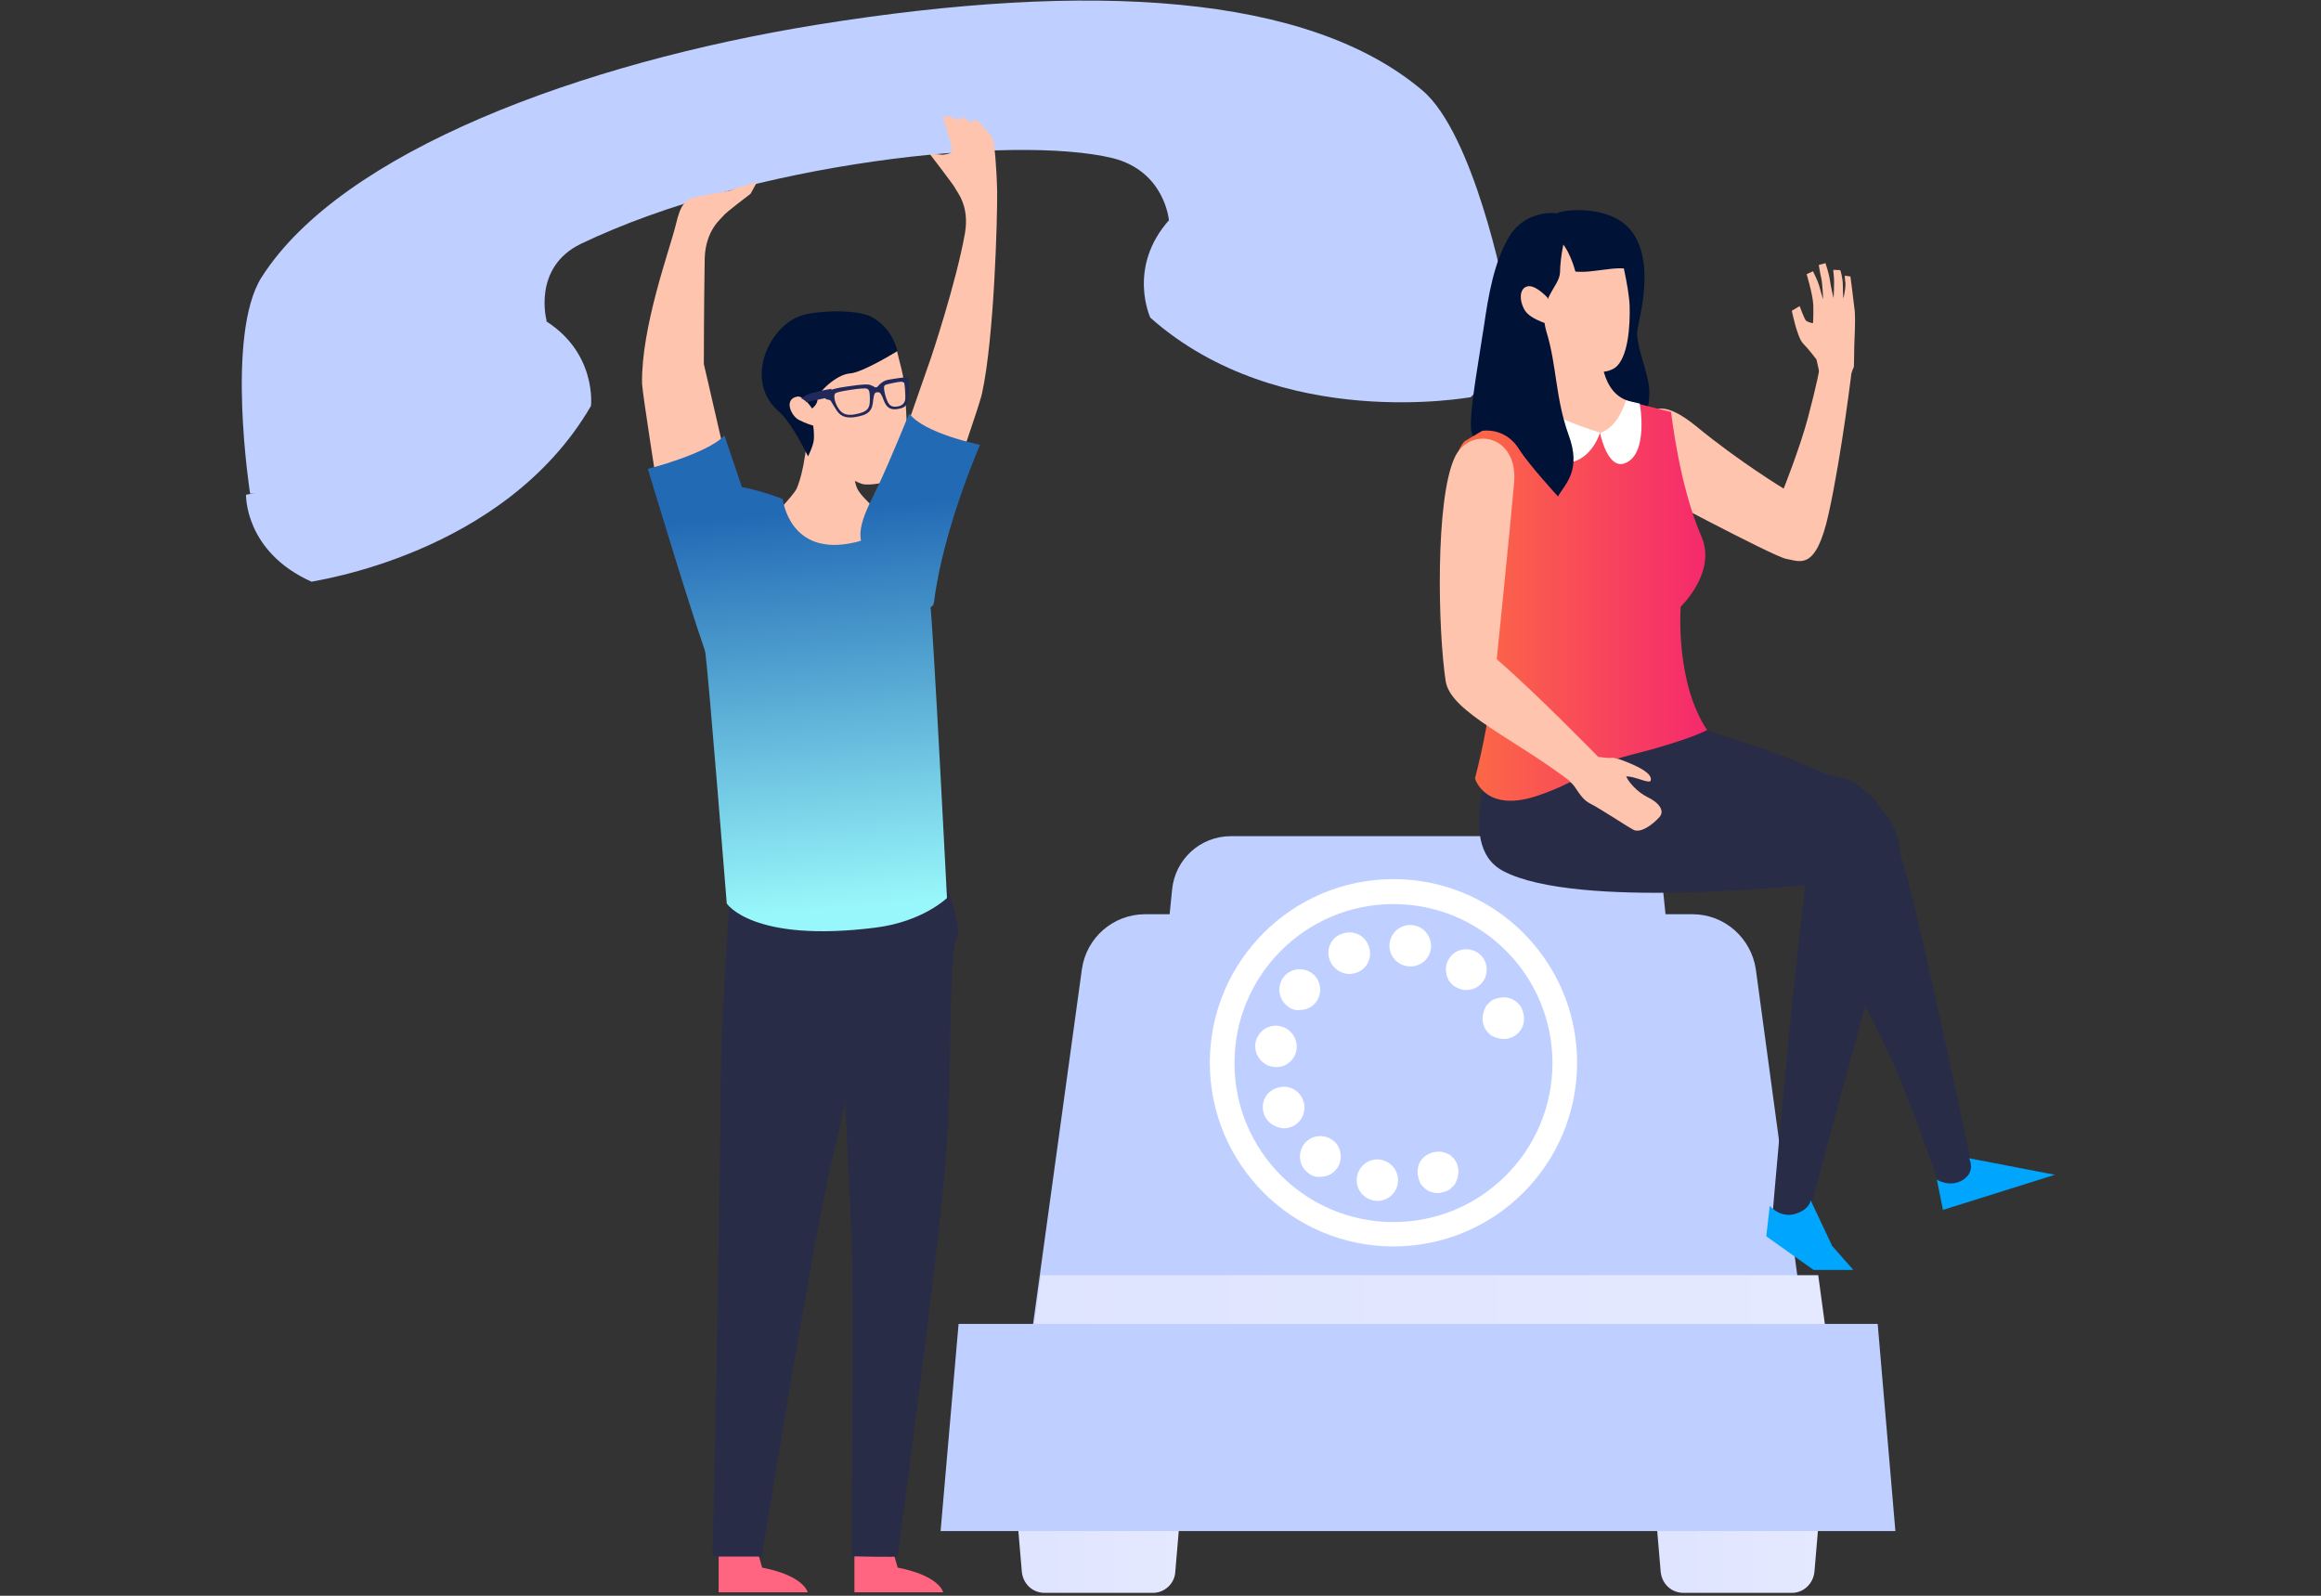 <?xml version="1.0" encoding="utf-8"?>
<!-- Generator: Adobe Illustrator 23.1.0, SVG Export Plug-In . SVG Version: 6.00 Build 0)  -->
<svg version="1.0" id="Layer_1" xmlns="http://www.w3.org/2000/svg" xmlns:xlink="http://www.w3.org/1999/xlink" x="0px" y="0px"
	 viewBox="0 0 800 550" style="enable-background:new 0 0 800 550;" xml:space="preserve">
<rect x="0" y="0" width="800" height="550" fill="#333333" stroke="none"/>
<style type="text/css">
	.st0{fill:url(#SVGID_1_);}
	.st1{fill:url(#SVGID_2_);}
	.st2{fill:url(#SVGID_3_);}
	.st3{fill:#BFCFFF;}
	.st4{fill:url(#SVGID_4_);}
	.st5{fill:#FFFFFF;}
	.st6{fill:#FEC4AD;}
	.st7{fill:#FF6580;}
	.st8{fill:#292C47;}
	.st9{fill:#001235;}
	.st10{fill:#21295B;}
	.st11{fill:url(#SVGID_5_);}
	.st12{fill:url(#SVGID_6_);}
	.st13{fill:url(#SVGID_7_);}
	.st14{fill:#00A5FD;}
	.st15{fill:url(#SVGID_8_);}
</style>
<g>
	<g id="DESIGNED_BY_FREEPIK">
	</g>
	
		<linearGradient id="SVGID_1_" gradientUnits="userSpaceOnUse" x1="276.617" y1="-38.456" x2="281.973" y2="-38.456" gradientTransform="matrix(1 0 0 -1 0 236)">
		<stop  offset="0" style="stop-color:#DFE4FF"/>
		<stop  offset="1" style="stop-color:#E5E9FF"/>
	</linearGradient>
	<polygon class="st0" points="281.8,377.8 281.8,171.2 276.6,171.2 276.6,377.8 	"/>
	<g>
		<g>
			
				<linearGradient id="SVGID_2_" gradientUnits="userSpaceOnUse" x1="349.803" y1="-502.606" x2="407.703" y2="-502.606" gradientTransform="matrix(1 0 0 -1 0 28)">
				<stop  offset="0" style="stop-color:#DFE4FF"/>
				<stop  offset="1" style="stop-color:#E5E9FF"/>
			</linearGradient>
			<path class="st1" d="M397.4,549h-37.3c-4.2,0-7.5-3.1-7.9-7.3l-2.5-29.4h57.9l-2.5,29.4C404.9,545.8,401.4,549,397.4,549z"/>
			
				<linearGradient id="SVGID_3_" gradientUnits="userSpaceOnUse" x1="570.009" y1="-502.606" x2="627.93" y2="-502.606" gradientTransform="matrix(1 0 0 -1 0 28)">
				<stop  offset="0" style="stop-color:#DFE4FF"/>
				<stop  offset="1" style="stop-color:#E5E9FF"/>
			</linearGradient>
			<path class="st2" d="M617.6,549h-37.3c-4.2,0-7.5-3.1-7.9-7.3l-2.5-29.4h58l-2.5,29.4C625,545.8,621.7,549,617.6,549z"/>
		</g>
		<path class="st3" d="M624.1,473.6H353.7l19.2-139.5c1.5-10.9,10.8-19,21.8-19h188.7c11,0,20.2,8.2,21.8,19L624.1,473.6z"/>
		<path class="st3" d="M587.5,446.6H390l14-140c1-10.4,9.7-18.4,20.2-18.4H553c10.5,0,19.3,7.9,20.2,18.4L587.5,446.6z"/>
		
			<linearGradient id="SVGID_4_" gradientUnits="userSpaceOnUse" x1="354.305" y1="-427.606" x2="631.105" y2="-427.606" gradientTransform="matrix(1 0 0 -1 0 28)">
			<stop  offset="0" style="stop-color:#DFE4FF"/>
			<stop  offset="1" style="stop-color:#E5E9FF"/>
		</linearGradient>
		<polygon class="st4" points="358.8,439.5 354.3,471.8 631.1,471.8 626.7,439.5 		"/>
		<polygon class="st3" points="653.3,527.7 324.2,527.7 330.4,456.3 647.2,456.3 		"/>
		<ellipse class="st5" cx="480.3" cy="366.3" rx="63.3" ry="63.3"/>
		<ellipse class="st3" cx="480.3" cy="366.4" rx="54.8" ry="54.8"/>
		<g>
			<g>
				<path class="st5" d="M495.7,411.2c-1.9,0-3.7-0.6-5-2c-0.3-0.3-0.6-0.6-0.9-1s-0.5-0.8-0.6-1.3c-0.2-0.4-0.3-0.9-0.4-1.4
					s-0.2-0.9-0.2-1.5c0-1.9,0.6-3.7,2-5c1.7-1.7,4.2-2.3,6.4-2c0.4,0.1,0.9,0.2,1.4,0.4c0.4,0.2,0.8,0.4,1.3,0.6
					c0.4,0.2,0.6,0.6,1,0.9c1.4,1.4,2,3.1,2,5c0,0.5-0.1,0.9-0.2,1.5c-0.1,0.4-0.2,0.9-0.4,1.4c-0.2,0.4-0.4,0.8-0.6,1.3
					c-0.2,0.4-0.6,0.6-0.9,1c-0.3,0.3-0.6,0.6-1,0.9c-0.4,0.2-0.8,0.5-1.3,0.6c-0.4,0.2-0.9,0.3-1.4,0.4
					C496.5,411.2,496.1,411.2,495.7,411.2z"/>
			</g>
			<g>
				<path class="st5" d="M473.7,413.8L473.7,413.8L473.7,413.8c-3.9-0.6-6.6-4.2-6-8.1l0,0c0.6-3.9,4.2-6.6,8.1-6l0,0
					c3.9,0.6,6.6,4.3,6,8.1l0,0c-0.5,3.6-3.6,6.1-7,6.1l0,0C474.3,413.9,473.9,413.9,473.7,413.8z M450.8,404.2L450.8,404.2
					L450.8,404.2c-3.1-2.3-3.6-6.9-1.3-9.9l0,0c2.3-3.1,6.8-3.6,9.9-1.3l0,0c3.1,2.3,3.6,6.9,1.3,9.9l0,0c-1.5,1.9-3.5,2.7-5.6,2.7
					l0,0C453.7,405.8,452.1,405.3,450.8,404.2z M435.8,384.3c-1.5-3.6,0.2-7.9,4-9.2l0,0c3.6-1.5,7.9,0.2,9.3,4l0,0
					c1.5,3.6-0.3,7.9-4,9.3l0,0c-0.9,0.3-1.8,0.5-2.7,0.5l0,0C439.7,388.7,436.9,387.1,435.8,384.3z M438.8,367.7
					c-3.9-0.6-6.6-4.2-6.1-8.1l0,0c0.6-3.9,4.3-6.6,8.1-6l0,0c3.9,0.6,6.6,4.2,6.1,8.1l0,0c-0.5,3.6-3.6,6.1-7,6.1l0,0
					C439.4,367.8,439.1,367.8,438.8,367.7z M443.7,346.7c-3.1-2.3-3.6-6.9-1.3-9.9l0,0l0,0l0,0c2.3-3.1,6.9-3.6,9.9-1.3l0,0
					c3.1,2.3,3.6,6.9,1.3,9.9l0,0c-1.5,1.9-3.5,2.7-5.6,2.7l0,0C446.6,348.3,445,347.9,443.7,346.7z M501.1,339.8
					c-3.1-2.3-3.6-6.9-1.3-9.9l0,0c2.3-3.1,6.8-3.6,9.9-1.3l0,0c3.1,2.3,3.6,6.9,1.3,9.9l0,0c-1.5,1.9-3.5,2.7-5.6,2.7l0,0
					C504.1,341.3,502.5,340.7,501.1,339.8z M458.4,331.1c-1.5-3.6,0.2-7.9,4-9.2l0,0l0,0l0,0c3.6-1.5,7.9,0.2,9.3,4l0,0
					c1.5,3.6-0.2,7.9-4,9.3l0,0c-0.8,0.3-1.8,0.5-2.7,0.5l0,0C462.2,335.6,459.5,333.9,458.4,331.1z M485,333
					c-3.9-0.6-6.6-4.2-6-8.1l0,0c0.6-3.9,4.2-6.6,8.1-6l0,0c3.9,0.5,6.6,4.2,6.1,8.1l0,0c-0.5,3.6-3.6,6.1-7,6.1l0,0
					C485.6,333.1,485.4,333,485,333z"/>
			</g>
			<g>
				<path class="st5" d="M518.2,358.1c-0.5,0-0.9-0.1-1.5-0.2s-0.9-0.2-1.4-0.4c-0.4-0.2-0.8-0.4-1.3-0.6c-0.4-0.2-0.6-0.6-1-0.9
					c-1.4-1.4-2-3.1-2-5c0-0.5,0.1-0.9,0.2-1.5c0.1-0.4,0.2-0.9,0.4-1.4c0.2-0.4,0.4-0.8,0.6-1.3c0.2-0.4,0.6-0.6,0.9-1
					c0.3-0.3,0.6-0.6,1-0.9c0.3-0.2,0.8-0.5,1.3-0.6c0.4-0.2,0.9-0.3,1.4-0.4c2.3-0.5,4.8,0.2,6.4,1.9c0.3,0.3,0.6,0.6,0.9,1
					c0.2,0.4,0.5,0.8,0.6,1.3c0.2,0.4,0.3,0.9,0.4,1.4c0.1,0.5,0.2,0.9,0.2,1.5c0,1.9-0.6,3.7-2,5
					C522,357.4,520.1,358.1,518.2,358.1z"/>
			</g>
		</g>
	</g>
	<g>
		<path class="st3" d="M396.5,109.5c0,0-8.1-17.3,6.5-33.7c0,0,54.8,35.5,115.9,25.6c0,0,6.7,18.4-12,35.5
			C506.9,136.8,441.3,149.2,396.5,109.5z"/>
		<path class="st3" d="M490.2,31.1C450.9-2.1,376.2-6.7,281.7,8.5c-81.2,13.1-163.9,43.7-191.5,87c-12.6,19.7-4,74.6-4,74.6
			c74.9,4.7,102.2-59.6,102.2-59.6s-5-18.2,11.7-26.4c58.7-28.2,149.6-37.8,183.4-29.6c18,4.5,19.4,21.4,19.4,21.4
			s46.3,52.5,115.7,24.6C518.7,100.3,508,46,490.2,31.1z"/>
		<path class="st3" d="M203.7,139.9c0,0,2.2-18.9-16.8-30c0,0-40.7,50.9-102.1,60.6c0,0-0.6,19.6,22.6,30
			C107.5,200.2,173.7,191.5,203.7,139.9z"/>
	</g>
	<path class="st6" d="M327.6,168.3c0,0,10.3-29.4,10.9-32.8c4.2-19.2,5.3-60.6,5.2-69.5c-0.2-8.8-1-16.5-1.3-17.7
		c-0.2-1.3-5.7-7-5.7-7c0,0.1-1.7,0.2-1.7,0.2l-0.1,1.2l-2.3-2l-2-0.1l-0.2,1l-2.8-1.4l-2.7-0.1c0,0,1.8,5.6,2.7,9
		c1,3.5-0.1,3.7-0.1,3.7s-2.2,0.7-3.1,0.5s-3.9-0.2-3.9-0.2s8.3,10.8,8.7,11.7c0.3,1,5.1,5.8,3.4,15.6
		c-3.1,17.3-11.7,42.9-11.7,42.9c0.2-0.6-11.1,31.8-11.1,31.8L327.6,168.3z"/>
	<path class="st7" d="M247.7,532.9v15.9h30.7c0,0-1.2-5.7-15.7-8.5l-2.1-7.4H247.7L247.7,532.9z"/>
	<path class="st7" d="M294.5,532.9v15.9h30.6c0,0-1.2-5.7-15.7-8.5l-2.1-7.4H294.5L294.5,532.9z"/>
	<path class="st8" d="M252.8,295.4c0,0-4.3,44.6-4.5,86.4c-0.2,41.9-2.7,154.7-2.7,154.7h17c0,0,17.5-108.6,23.9-135.4
		c6.4-26.9,22.8-105.1,22.8-105.1L252.8,295.4z"/>
	<path class="st6" d="M278.9,147.5c0,0-1.2,8.6-2,12.9c-0.9,4.4-1.7,6.6-2.3,8c-1.5,3-10.5,11.9-10.5,11.9s28.1,14.8,36.3,14.8
		s5.3-16.4,5.3-16.4s-9-7-10.4-10.7c-1.4-3.6-2.1-14-2.1-14L278.9,147.5z"/>
	<path class="st8" d="M289.7,343.8c0,0,3.1,70.6,3.9,83.2c0.6,12.6,0,109.4,0,109.4s15.8,0.4,15.8,0s15-110.1,16.9-141
		c1.9-31,0.7-67.8,3.5-71.9c2.5-4.3-6.9-27.9-6.9-27.9l-22.5-0.7L289.7,343.8z"/>
	<path class="st6" d="M301.3,115.4c2.7,1,7.3,3.6,7.9,5.7c0.5,2.3,2.4,8.7,2.7,12.7c0.2,4,0.7,11.3,0.7,16s-2.8,14-3.9,15.1
		c-1,1-8.8,2.7-11.5,1.9c-2.7-0.7-18-8.7-19.1-18.5c0,0-2.7,1.5-7.7-6.7c-1.4-2.1,3.2-17.9,3.9-20.8c1.5-6.8,18.3-1.5,22.2-2.5
		C300.4,117.1,301.3,115.4,301.3,115.4z"/>
	<path class="st9" d="M309.3,121c0,0-11.9,7.4-16.3,7.7c-4.7,0.3-11.3,6.7-11.2,8.7c0.1,2-1.9,3.4-1.9,3.4s-2.9-4.6-5.2-4.1
		c-4.7,1-1.9,6.7,0.6,8s5,2,5,2s0.4,2.7,0.2,4.9c-0.2,2.2-2,5.7-2,5.7s-5.4-11.6-10.4-15.8c-11.6-10.3-3.2-29.2,8.3-32.8
		c4.7-1.5,17.4-2.3,23.6,0.3C307.8,113,309.3,121,309.3,121z"/>
	<path class="st10" d="M284.4,137.3c0.2,0.4,1.5,0.5,1.6,0.6c0.5,0.2,0.2,0.2,2.4,3.6c1.6,2.4,4.2,3.1,9.1,1.6
		c3.8-1.3,3.2-4.5,3.6-6c0.2-1.6,0.6-1.9,1.3-1.9c0.6-0.1,1,0,1.7,1.5s1.2,4.9,5.1,4.3c2.7-0.4,3.5-1.2,3.8-3.4
		c0.3-1.9,0.4-3.8,0.3-5.2s-0.2-2.3-0.9-2.3c-0.9-0.1-2.1,0.2-3.2,0.3c-2.3,0.4-4,0.4-5.3,1.5c-1.4,1-1.2,1.5-1.9,1.6
		c-0.6,0.1-0.7-0.4-2.3-0.9c-1.5-0.4-7.7,0.6-10.2,1c-2.3,0.4-5.6,1.4-5.4,2.2C284.1,136.1,284.2,136.7,284.4,137.3z M304.7,133.7
		c0.1-1.2,0.2-1,3.1-1.7c2.9-0.6,3.2-0.5,3.8-0.1c0.6,0.4,1,2.3,0.6,4.8c-0.2,1.4-0.4,3-2.8,3.4c-2.5,0.4-3.1-0.7-3.9-2.7
		C304.9,135.7,304.7,134.1,304.7,133.7z M287.8,135.7c0.3-0.6,4.3-1.2,7.2-1.6c3-0.3,4-0.5,4.5,0.5c0.2,0.3,0.4,1.9,0.3,3.8
		c-0.1,1.9-0.4,3.6-5.1,4.4c-3.2,0.6-4.8-0.3-6.1-2.7C287.5,138.1,287.4,136.3,287.8,135.7z M278,138.6l6.5-1.4l2.2-3.2
		c0,0-2.4,0.3-6.6,1.4c-1.9,0.4-4,1.9-4,1.9S277.1,137.6,278,138.6z"/>
	<path class="st6" d="M227,170.9c0,0-5.6-35.5-5.7-38.7c-0.3-19.6,9.5-46,11.6-54.6c2-8.6,3.5-7.2,3.8-8.4
		c0.4-1.2,14.7-3.4,14.7-3.4s3.9-1.6,4.8-1.7s4.7-1.3,4.7-1.3l-2.2,4c0,0-8.9,6.7-9.4,7.6c-0.6,0.9-6.1,4.8-6.4,14.6
		c-0.3,17.5-0.3,36.5-0.3,36.5c-0.1-0.6,8.4,36.4,8.4,36.4L227,170.9z"/>
	<g>
		
			<linearGradient id="SVGID_5_" gradientUnits="userSpaceOnUse" x1="317.527" y1="1012.913" x2="329.33" y2="1150.18" gradientTransform="matrix(1 0 0 1 0 -840)">
			<stop  offset="0" style="stop-color:#236AB5"/>
			<stop  offset="0.995" style="stop-color:#98F7FA"/>
		</linearGradient>
		<path class="st11" d="M322,207.1c3.1-24.8,15.8-53.8,15.8-53.8s-19.4-3.9-24.4-10.8c0,0-6.6,16.2-10.5,24.5
			c-4.3,9-10.3,18.9-2.7,24.2C307.5,196.3,321,215.8,322,207.1z"/>
		
			<linearGradient id="SVGID_6_" gradientUnits="userSpaceOnUse" x1="278.387" y1="1016.279" x2="290.19" y2="1153.545" gradientTransform="matrix(1 0 0 1 0 -840)">
			<stop  offset="0" style="stop-color:#236AB5"/>
			<stop  offset="0.995" style="stop-color:#98F7FA"/>
		</linearGradient>
		<path class="st12" d="M269.8,172c0,0-23.8-9.5-27.6-1.7c-3,5.8-0.4,43.8,0.9,54.4c1.2,9.1,7.4,86.7,7.4,86.7s8.8,13.7,51.4,8.3
			c16.3-2.1,24.5-10.2,24.5-10.2s-4.7-92.5-5.8-101.8c-1.4-9.2-5.7-23.9-5.7-23.9l-12.7-8.4c0,0,4,8.9-7.4,11.5
			C272,192.3,269.8,172,269.8,172z"/>
		
			<linearGradient id="SVGID_7_" gradientUnits="userSpaceOnUse" x1="243.663" y1="1019.264" x2="255.466" y2="1156.531" gradientTransform="matrix(1 0 0 1 0 -840)">
			<stop  offset="0" style="stop-color:#236AB5"/>
			<stop  offset="0.995" style="stop-color:#98F7FA"/>
		</linearGradient>
		<path class="st13" d="M243.1,224.6c-6-17.1-19.8-63-19.8-63s20.5-5.2,26.4-11.5c0,0,6.9,20.5,9.8,29c3.1,9.4,8,19.8-0.1,24.3
			C251.5,207.6,246,232.9,243.1,224.6z"/>
	</g>
	<g>
		<g>
			<path class="st8" d="M639.8,270.1c5.3,5,9.1,3.4,17.1,30.7c5.1,17.5,23.8,105.7,23.8,105.7l-11.1,4.8
				c-15.1-42.1-15.1-42.1-32.7-76.3c-8.5-16.5-12-33-12-33l-32.6-1.9c-20.3-8.4-13.4-38-13.4-38S634.3,265.1,639.8,270.1z"/>
			<path class="st8" d="M516.5,243.9l29.3-18.9l28.3,22.1l35.3,11.5c0,0-0.1,0-0.2,0.1c14.2,4.9,30.4,12.1,35.4,16.8
				c5.3,5,15.8,12,7.3,39.2c-5.3,17.4-28.9,105.5-28.9,105.5l-12-2.1c0,0,4.3-51,8.5-89.3c2.1-18.5,2.8-23.8,2.8-23.8
				s-78.9,8.6-104.2-4.8C500.4,290.8,516.5,258.1,516.5,243.9z"/>
		</g>
		<path class="st14" d="M624.1,413.7c0,0-0.3,3.2-5.4,4.7c-5.2,1.5-8.7-2.8-8.7-2.8l-1.2,10.5l16.3,11.6h13.7l-7.3-8.3L624.1,413.7z
			"/>
		<path class="st14" d="M678.7,399.2c0,0,2.4,4.5-2,7.4c-4.5,2.9-9.1,0-9.1,0l2.1,10.4l38.6-12.1L678.7,399.2z"/>
		<path class="st6" d="M634.1,138.2c-0.1,0.5-6.5-7.6-6.5-7.6l-1.5-6.7c0,0-2.7-3.6-4.7-5.6c-2-2.2-3.8-11.2-3.8-11.2l2.7-1.6
			c0,0,1.5,4.1,2.1,4.9c0.6,0.7,2.5,1,2.5,1s0.2-2.5,0.1-6.3c-0.2-3.8-2.3-10.6-2.3-10.6l2.2-1c0,0,1.7,3.4,2.1,4.9
			c0.4,1.6,1.4,4.8,1.4,4.8s-0.2-5.1-0.6-7.1c-0.5-2.1-0.9-4.8-0.9-4.8l2.3-0.6c0,0,1.2,3.5,1.5,5.7c0.3,2.3,1.3,6.4,1.3,6.4
			s0.3-5.6,0.1-7.3c-0.2-1.8-0.2-2.5-0.2-2.5l2.4,0.1c0,0,0.9,2.5,0.9,5.4s0.2,4.4,0.2,4.4s1-4.5,0.6-5.9c-0.2-1.5-0.1-2-0.1-2
			l1.9,0.3c0,0,1,7.4,1.5,12c0.3,4.5-0.2,10.3-0.2,13.4s-0.1,5.7-0.1,5.7L634.1,138.2z"/>
		<path class="st6" d="M584.5,146.8c15.2,12.5,30.3,21.6,30.3,21.6s5.6-14.1,8.3-24.2c3.2-12,4.1-17.4,4.1-17.4l11.3-1
			c0,0-3.6,30.5-8.2,51.2c-4.4,20.1-9.9,16.4-14.7,15.6c-4.8-1-50.3-25.3-50.3-25.3l4.9-26C570.5,141.6,573.7,138,584.5,146.8z"/>
		<path class="st9" d="M536.5,73.6c2.4-1.5,14.1-2.3,21.5,2.2c14.1,8.7,7.3,32.4,6.4,37.8c-0.9,5.3,4.2,15.4,4.1,21.8
			c-0.1,6.6-1.7,8.9-6.5,15.3c-1.5,1.9-1.9,5.1-1.9,5.1s-5.3-8.1-6.6-19.3c-1.2-11.2-3.6-8.6-9.1-20.9s-5.8-30.9-5.8-30.9
			L536.5,73.6z"/>
		<path class="st9" d="M548.1,81.6l-11.7-8.1c0,0-9.9-1.4-15.8,7.4c-5.7,8.9-7.7,21.8-9.1,31.4c-1.4,9.5-4.8,27.8-4.5,35
			c0.2,7.1,9,8.3,9,8.3l29.3-12.7c0,0-3.6-15.4-0.2-31.9C548.4,94.6,548.1,81.6,548.1,81.6z"/>
		<path class="st6" d="M557.9,84.1c0.6,3.7,3.5,14.3,3.8,21.3c0.2,6.9-0.5,18.1-5.1,21.4c-4.6,3.1-13.1,0.6-19.4-1.9
			c-6.3-2.7-7.7-7-9-11s-0.7-14.8,0.6-22.5s6.3-10.8,12-11.8C546.5,78.3,557.9,84.1,557.9,84.1z"/>
		<path class="st6" d="M532.4,109.7c0,0,1.6,17.1-2,25.1c-2.4,5.6-12.5,7.9-12.5,7.9s-0.3,15.4,9.7,30.3
			c10.1,14.8,41.7,20.4,41.7,20.4s6.1-12.5,9.4-26.4c3.2-13.9-5.6-24.7-5.6-24.7s-8.6-2.8-12.6-4.4c-9.9-3.8-8.7-19.6-8.7-19.6
			L532.4,109.7z"/>
		
			<linearGradient id="SVGID_8_" gradientUnits="userSpaceOnUse" x1="501.339" y1="1047.599" x2="588.405" y2="1047.599" gradientTransform="matrix(1 0 0 1 0 -840)">
			<stop  offset="0" style="stop-color:#FC6D43"/>
			<stop  offset="1" style="stop-color:#F5296D"/>
		</linearGradient>
		<path class="st15" d="M551.5,149.2c0,0-20.4-5.2-26.5-9.1l-20.2,12c0,0-11.9,11.3,8.4,41.2c0,0,7.6,27.1-4.8,75
			c0,0,3.5,12.4,22.3,5.7c16.2-5.7,16.7-10.1,31-13.7c21-5.3,26.7-8.7,26.7-8.7c-11.1-16.5-9.1-42.5-9.1-42.5s12.6-12,7.1-24.3
			C578.7,167.1,576,142,576,142l-10.8-2.7c0,0-5.7,7-8.7,9.1C553.6,150.5,551.5,149.2,551.5,149.2z"/>
		<path class="st5" d="M560.4,138c0,0-2.4,9.2-8.9,11.2c0,0,2.5,12.7,8.5,10.5c8.4-3.1,5.2-20.6,5.2-20.6L560.4,138z"/>
		<path class="st5" d="M522.6,138.5c0,0,4,19.3,14.7,20.9c10.7,1.6,14.2-10.3,14.2-10.3s-22.6-6.6-24.8-13.6L522.6,138.5z"/>
		<path class="st9" d="M541.3,79.2c-2,0.1-3.5,9.4-3.6,14.7c-0.2,5.2-8,9.2-4.6,20.7c3.5,11.5,3,22.5,7.5,35.1
			c4.7,12.5-1.2,17.1-3.6,21.4c0,0-9.9-10.8-13.3-16.1c-5.3-8.7-14.1-6.3-14.1-6.3s15.1-29.2,14.6-37.2c-0.5-7.9-1.9-19.9,4.4-27
			C535.1,77,541.3,79.2,541.3,79.2z"/>
		<path class="st6" d="M533.4,102.6c0,0-4.2-4.6-6.9-3.9c-2.8,0.6-3,4.8-0.9,8.3c2.1,3.4,9.9,5.3,9.9,5.3L533.4,102.6z"/>
		<path class="st9" d="M543,93.6c3.8,0.3,5.9-0.2,11.9-0.9c7.5-0.9,10.8,1.2,10.8,1.2l-2.9-12.6c0,0-8.8-4.9-15.2-4.9
			c-8,0.1-15,3.1-11,5.7C540.8,84.8,543,93.6,543,93.6z"/>
		<g>
			<path class="st6" d="M521.9,166.3c-1.4,15.8-6,60.9-6,60.9c14.5,12.6,34.9,33.6,34.9,33.6s-5.7,11.5-8.3,9.5
				c-19.8-15.5-42.5-24.7-44.2-35.5c-2.7-17.7-3.6-62.3,3-76.9C506.3,146.7,523.3,149.5,521.9,166.3z"/>
			<path class="st6" d="M559.6,262.2c6,2.3,9.8,4.5,9.4,6.7c-0.2,1.6-5.3-1.4-8.5-1.3c1,2.2,3.9,5.4,7.3,7.1c4,1.9,6.2,4.8,4.1,7
				c-2.1,2.3-6,5.4-8.7,4.4c-2.5-1.3-11.6-7.4-15.2-9.2c-3.5-1.8-4.8-6-6.6-7.2c-1.8-1.3,3.2-10.3,3.2-10.3c1,0.2,5.9,1.4,5.9,1.4
				s4,0.6,4.9,0.4C556.6,261,559.6,262.2,559.6,262.2z"/>
		</g>
	</g>
</g>
</svg>
